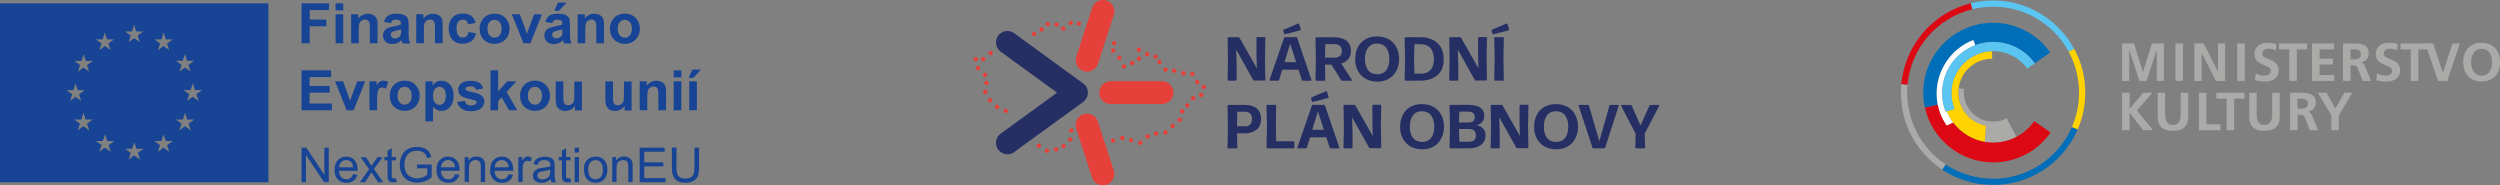 <?xml version="1.0" encoding="UTF-8"?>
<svg id="Vrstva_2" data-name="Vrstva 2" xmlns="http://www.w3.org/2000/svg" viewBox="0 0 262.28 19.45">
  <rect x="0" y="0" width="262.28" height="19.45" fill="#808080" stroke="none"/>
  <defs>
    <style>
      .cls-1 {
        fill: none;
      }

      .cls-2 {
        fill: #262f64;
      }

      .cls-3 {
        fill: #174494;
      }

      .cls-4 {
        fill: #e5413a;
      }

      .cls-5 {
        fill: #ffd300;
      }

      .cls-6 {
        fill: #fff;
      }

      .cls-7 {
        fill: #5bc5f2;
      }

      .cls-8 {
        fill: #dc0814;
      }

      .cls-9 {
        fill: #aaaaa9;
      }

      .cls-10 {
        fill: #006eb8;
      }
    </style>
  </defs>
  <g id="Vrstva_2-2" data-name="Vrstva 2">
    <g>
      <g>
        <path class="cls-9" d="M222.63,4.56h1.26l.93,2.98h.01l.93-2.98h1.26v3.93h-.75v-3.24h-.01l-1.06,3.24h-.75l-1.06-3.24h-.01v3.24h-.75v-3.93Z"/>
        <path class="cls-9" d="M228.23,4.56h.79v3.93h-.79v-3.93Z"/>
        <path class="cls-9" d="M230.22,4.56h.97l1.5,2.94h0v-2.94h.75v3.93h-.96l-1.5-2.94h0v2.94h-.76v-3.93Z"/>
        <path class="cls-9" d="M234.71,4.56h.79v3.93h-.79v-3.93Z"/>
        <path class="cls-9" d="M238.76,5.28c-.25-.11-.52-.17-.8-.17s-.62.12-.62.55c0,.68,1.72.39,1.72,1.71,0,.86-.68,1.19-1.47,1.19-.43,0-.62-.05-1.01-.15l.07-.71c.27.15.58.24.89.24s.7-.15.7-.51c0-.75-1.72-.44-1.72-1.74,0-.88.68-1.2,1.37-1.2.34,0,.65.05.94.14l-.07.65Z"/>
        <path class="cls-9" d="M240.18,5.18h-1.09v-.62h2.96v.62h-1.09v3.31h-.79v-3.31Z"/>
        <path class="cls-9" d="M242.56,4.56h2.32v.62h-1.53v.97h1.4v.62h-1.4v1.1h1.54v.62h-2.33v-3.93Z"/>
        <path class="cls-9" d="M245.81,4.56h.85c.84,0,1.85-.03,1.85,1.06,0,.46-.31.84-.81.91h0c.21.03.34.24.42.42l.63,1.54h-.88l-.47-1.23c-.11-.29-.21-.41-.55-.41h-.25v1.63h-.79v-3.93ZM246.6,6.24h.26c.39,0,.83-.06.83-.55s-.44-.51-.83-.51h-.26v1.06Z"/>
        <path class="cls-9" d="M251.5,5.28c-.25-.11-.52-.17-.8-.17s-.62.12-.62.55c0,.68,1.72.39,1.72,1.71,0,.86-.68,1.19-1.48,1.19-.43,0-.62-.05-1.01-.15l.07-.71c.27.15.58.24.89.24s.7-.15.7-.51c0-.75-1.72-.44-1.72-1.74,0-.88.68-1.2,1.37-1.2.34,0,.65.05.94.14l-.07.65Z"/>
        <path class="cls-9" d="M252.93,5.18h-1.09v-.62h2.96v.62h-1.09v3.31h-.79v-3.31Z"/>
        <path class="cls-9" d="M254.43,4.56h.84l1.01,3.08h.01l1-3.08h.78l-1.32,3.93h-.97l-1.35-3.93Z"/>
        <path class="cls-9" d="M260.35,4.49c1.23,0,1.93.83,1.93,2.02s-.68,2.04-1.93,2.04-1.93-.84-1.93-2.04.68-2.02,1.93-2.02ZM260.35,7.94c.81,0,1.1-.72,1.1-1.42s-.32-1.4-1.1-1.4-1.1.71-1.1,1.4.3,1.42,1.1,1.42Z"/>
        <g>
          <path class="cls-9" d="M222.63,9.73h.79v1.69l1.42-1.69h.97l-1.62,1.85,1.68,2.08h-1.03l-1.41-1.82h-.01v1.82h-.79v-3.93Z"/>
          <path class="cls-9" d="M226.36,9.73h.79v2.27c0,.67.21,1.11.82,1.11s.81-.44.81-1.11v-2.27h.79v2.51c0,1.05-.6,1.49-1.6,1.49s-1.6-.43-1.6-1.49v-2.51Z"/>
          <path class="cls-9" d="M230.69,9.73h.79v3.31h1.48v.62h-2.27v-3.93Z"/>
          <path class="cls-9" d="M233.61,10.35h-1.09v-.62h2.96v.62h-1.09v3.31h-.79v-3.31Z"/>
          <path class="cls-9" d="M235.96,9.73h.79v2.27c0,.67.21,1.11.81,1.11s.82-.44.82-1.11v-2.27h.79v2.51c0,1.05-.6,1.49-1.6,1.49s-1.6-.43-1.6-1.49v-2.51Z"/>
          <path class="cls-9" d="M240.26,9.73h.85c.84,0,1.85-.03,1.85,1.06,0,.46-.31.84-.81.91h0c.21.03.34.24.42.42l.63,1.54h-.88l-.47-1.23c-.11-.29-.21-.41-.55-.41h-.25v1.63h-.79v-3.93ZM241.04,11.41h.26c.39,0,.83-.06.83-.55s-.44-.51-.83-.51h-.26v1.06Z"/>
          <path class="cls-9" d="M244.6,12.11l-1.44-2.38h.92l.93,1.65.94-1.65h.83l-1.41,2.38v1.55h-.79v-1.55Z"/>
        </g>
        <g>
          <path class="cls-1" d="M209.1.7c-.74,0-1.48.09-2.19.27-3.71.92-6.44,4.1-6.79,7.91l-.43-.04.43.04c-.02.28-.04.56-.04.84,0,3.04,1.52,5.85,4.05,7.53,1.47.97,3.19,1.49,4.97,1.49,3.59,0,6.84-2.13,8.27-5.42.5-1.14.75-2.35.75-3.6,0-1.5-.38-2.99-1.09-4.3-1.58-2.91-4.62-4.72-7.93-4.72Z"/>
          <path class="cls-9" d="M200.08,9.73c0-.28.01-.56.04-.84l-.43-.04-.22-.02c-.03.3-.04.6-.04.9,0,3.26,1.62,6.28,4.35,8.07l.36-.54c-2.54-1.68-4.05-4.49-4.05-7.53Z"/>
          <path class="cls-10" d="M209.1,18.75c-1.78,0-3.49-.52-4.97-1.49l-.36.54c1.58,1.05,3.42,1.6,5.33,1.6,3.85,0,7.33-2.28,8.87-5.81l-.6-.26c-1.43,3.29-4.68,5.42-8.27,5.42Z"/>
          <path class="cls-5" d="M217.6,5.11l-.57.31c.71,1.31,1.09,2.8,1.09,4.3,0,1.25-.25,2.46-.75,3.6l.6.26c.53-1.22.8-2.52.8-3.86,0-1.61-.4-3.2-1.17-4.61Z"/>
          <path class="cls-7" d="M209.1.7c3.31,0,6.35,1.81,7.93,4.72l.57-.31c-1.7-3.12-4.96-5.06-8.5-5.06-.79,0-1.58.1-2.35.29l.16.63c.71-.18,1.45-.27,2.19-.27Z"/>
          <path class="cls-8" d="M200.12,8.88c.35-3.81,3.08-6.99,6.79-7.91l-.16-.63c-3.98.99-6.9,4.4-7.28,8.48h0l.22.02.43.04Z"/>
          <path class="cls-9" d="M208.36,13.19l-.12,1.71c.28.05.57.07.86.07.86,0,1.7-.21,2.45-.61l-1.02-1.95c-.44.23-.92.35-1.43.35-1.7,0-3.08-1.38-3.08-3.08l.02-.35-.55-.06c-.02.14-.03.29-.03.43,0,1.71,1.22,3.18,2.9,3.49Z"/>
          <path class="cls-5" d="M204.72,9.75c0,.57.11,1.15.32,1.67l-.81.26c.17.39.38.77.62,1.12.8,1.1,2.02,1.87,3.38,2.1l.12-1.71c-1.68-.31-2.9-1.77-2.9-3.49,0-.15,0-.29.03-.43.21-1.75,1.71-3.11,3.52-3.11v-.79c-2.37.06-4.28,2-4.28,4.39Z"/>
          <path class="cls-10" d="M203.29,11.01c-.07-.38-.11-.78-.11-1.2,0-2.46,1.54-4.72,3.84-5.61l.21.54c.59-.22,1.22-.34,1.88-.34,1.72,0,3.36.85,4.36,2.25l1.62-1.15c-1.37-1.94-3.61-3.11-5.99-3.11-4.04,0-7.33,3.29-7.33,7.33,0,.53.06,1.06.17,1.58l1.02-.22.32-.07Z"/>
          <path class="cls-6" d="M204.13,11.71c-.26-.64-.37-1.26-.37-1.96,0-2.29,1.44-4.25,3.47-5.01l-.21-.54c-2.3.89-3.84,3.14-3.84,5.61,0,.42.04.82.11,1.2.15.78.45,1.49.94,2.18l.68-.31s-.03-.05-.05-.07c-.25-.35-.46-.73-.62-1.12l-.11.03Z"/>
          <path class="cls-7" d="M209.11,4.4c-.66,0-1.3.12-1.88.34-2.03.76-3.47,2.72-3.47,5.01,0,.7.11,1.32.37,1.96l.11-.03.81-.26c-.21-.52-.32-1.1-.32-1.67,0-2.38,1.91-4.33,4.28-4.39.04,0,.07,0,.11,0,1.41,0,2.74.69,3.57,1.83l.79-.54s0,0,0,0c-1-1.4-2.64-2.25-4.36-2.25Z"/>
          <path class="cls-8" d="M204.92,12.87c.8,1.06,1.99,1.8,3.33,2.02.28.05.57.07.86.07.86,0,1.7-.21,2.45-.61.73-.39,1.37-.95,1.86-1.64l1.71,1.19c-1.37,1.97-3.62,3.14-6.02,3.14-3.42,0-6.43-2.42-7.16-5.75l1.02-.22.32-.07c.15.78.45,1.49.94,2.18l.68-.31h0Z"/>
        </g>
      </g>
      <g>
        <path class="cls-4" d="M109.61,15.84c-.02-.13.07-.24.2-.26.13-.02.24.07.26.2.02.13-.07.24-.2.26-.01,0-.02,0-.03,0-.12,0-.21-.09-.23-.2M110.73,15.9c-.12-.04-.19-.16-.16-.29.04-.12.16-.19.29-.16.12.04.19.16.16.29-.03.1-.12.17-.22.17-.02,0-.04,0-.06,0M111.46,15.52c-.11-.06-.15-.2-.08-.31s.2-.15.31-.08c.11.06.15.2.08.31-.04.07-.12.12-.2.11-.04,0-.08-.01-.11-.03M108.83,15.47c-.1-.08-.12-.23-.04-.33.08-.1.23-.12.33-.04.1.08.12.23.04.33-.04.06-.11.09-.18.09-.05,0-.1-.02-.14-.05M119.62,15.21c-.13-.01-.22-.13-.21-.25.01-.13.13-.22.25-.21h0c.13.01.22.12.21.25-.01.12-.11.21-.23.21,0,0-.02,0-.02,0M116.53,14.78c-.02-.13.08-.24.2-.26.13-.02.24.08.26.2s-.08.24-.2.26c0,0,0,0,0,0,0,0-.02,0-.03,0-.12,0-.22-.09-.23-.2M118.58,14.93c-.12-.05-.18-.18-.13-.3.05-.12.18-.18.3-.13.12.05.18.18.13.3-.03.09-.12.15-.22.15-.03,0-.06,0-.08-.02M112.11,14.78c-.08-.1-.06-.25.04-.32.1-.08.25-.06.32.04.08.1.06.25-.04.32h0s-.09.05-.14.05c-.07,0-.14-.03-.18-.09M117.53,14.57c-.05-.12,0-.25.13-.3.12-.05.25,0,.3.13.05.12,0,.25-.13.3,0,0,0,0,0,0-.03.01-.06.02-.09.02-.09,0-.18-.06-.21-.14M120.24,14.5c-.1-.08-.11-.23-.03-.33s.23-.11.33-.03c.1.08.11.23.03.33h0c-.04.05-.11.08-.18.08-.06,0-.11-.02-.15-.06M121.04,14.01c0-.13.1-.23.23-.23.13,0,.23.1.23.23,0,.13-.1.23-.23.23h0c-.13,0-.23-.1-.23-.23M122.06,13.98c-.05-.12.01-.25.13-.3s.25.01.3.13c.05.12-.01.25-.13.3-.03.01-.06.02-.09.02-.09,0-.18-.06-.22-.15M107.5,14.01h0c-.11-.06-.15-.2-.09-.32s.2-.15.32-.09c.11.06.15.2.09.31-.06.11-.2.15-.31.09,0,0,0,0,0,0M114.97,14c-.11-.06-.15-.2-.09-.31.06-.11.2-.15.31-.09.11.06.15.2.09.31-.04.07-.12.12-.2.12-.04,0-.08-.01-.11-.03M112.16,13.71h0c-.01-.13.08-.24.21-.25.13-.01.24.08.25.21.01.13-.08.24-.21.25,0,0,0,0,0,0,0,0-.01,0-.02,0-.12,0-.22-.09-.23-.21M114.06,13.84c-.13-.02-.21-.14-.19-.27.02-.13.14-.21.27-.19.13.02.21.14.19.27-.02.11-.12.19-.23.19-.01,0-.03,0-.04,0M122.89,13.41c-.1-.07-.13-.22-.06-.32.07-.1.22-.13.32-.06.1.07.13.22.06.32,0,0,0,0,0,0-.04.06-.11.1-.19.1-.05,0-.09-.01-.13-.04M106.65,13.36c-.09-.09-.1-.24-.01-.33s.24-.1.33-.01c.09.09.1.24.01.33-.04.05-.11.07-.17.07-.06,0-.12-.02-.16-.06M123.57,12.7c-.07-.11-.03-.25.07-.32s.25-.03.32.07c.07.11.03.25-.07.32-.04.02-.08.03-.12.03-.08,0-.15-.04-.2-.11M123.78,11.71h0c-.01-.13.08-.24.2-.26s.24.08.26.2h0c.01.13-.08.24-.2.26,0,0-.02,0-.03,0-.12,0-.22-.09-.23-.21M105.32,11.76h0c-.07-.1-.05-.25.06-.32.1-.07.25-.05.32.06,0,0,0,0,0,0h0c.07.1.05.25-.06.32-.1.07-.25.05-.32-.06M104.49,11.42h0c-.11-.06-.15-.2-.09-.31.06-.11.2-.15.31-.09.11.06.15.2.09.31-.04.07-.12.12-.2.12-.04,0-.08-.01-.11-.03M124.34,11.13c-.03-.12.04-.25.16-.28,0,0,0,0,0,0h0c.12-.03.25.04.28.16.03.12-.04.25-.16.28-.02,0-.04,0-.06,0-.1,0-.2-.07-.22-.17M103.68,10.65h0c-.07-.11-.04-.25.07-.32.11-.07.25-.04.32.07h0c.07.11.04.25-.07.32s-.25.04-.32-.07c0,0,0,0,0,0M125.07,10.52c-.11-.06-.15-.2-.09-.32.06-.11.2-.15.32-.09.11.06.15.2.09.31h0c-.06.11-.2.15-.31.09,0,0,0,0,0,0M125.91,10.16c-.11-.06-.15-.2-.09-.32.06-.11.2-.15.32-.09.11.06.15.2.09.31h0c-.06.11-.2.15-.31.09,0,0,0,0,0,0M126.18,9.33c-.11-.06-.15-.2-.09-.32.06-.11.2-.15.32-.09.11.06.15.2.09.31h0c-.06.11-.2.15-.31.09,0,0,0,0,0,0M103.17,9.76h0c-.06-.11-.03-.25.08-.32.11-.06.25-.03.32.08s.03.25-.08.32c-.04.02-.08.03-.12.03-.08,0-.16-.04-.2-.11M103.39,8.92c-.12-.06-.16-.2-.11-.31.06-.12.2-.16.31-.11.12.06.16.2.11.31-.04.08-.12.13-.21.13-.04,0-.07,0-.1-.02M125.47,8.79c-.1-.08-.12-.22-.05-.32.08-.1.22-.12.32-.05h0c.1.08.12.22.05.32-.08.1-.22.12-.32.05M103.17,8.02c-.09-.09-.09-.24,0-.33s.24-.09.33,0c.09.09.09.24,0,.33-.04.04-.1.07-.16.07-.06,0-.12-.02-.16-.07M124.88,7.87c-.05-.12,0-.25.11-.31.12-.05.25,0,.31.11.05.12,0,.25-.11.31-.03.01-.06.02-.1.02-.09,0-.17-.05-.21-.14M124.13,7.91c-.13-.02-.22-.13-.2-.26.02-.13.13-.22.26-.2.13.02.22.13.2.26-.01.12-.11.2-.23.21-.01,0-.02,0-.03,0M123.18,7.64h0c-.13,0-.23-.11-.22-.24,0-.12.11-.22.23-.22h0c.13,0,.23.11.23.24,0,.13-.11.23-.23.23h0ZM122.11,7.47c-.09-.09-.08-.24.01-.33.09-.09.24-.08.33.01.09.09.08.24-.01.33-.04.04-.1.06-.16.06-.06,0-.13-.03-.17-.07M102.44,7.31c-.09-.09-.09-.24,0-.33.09-.09.24-.09.33,0,.09.09.09.24,0,.33h0s-.1.07-.16.07c-.06,0-.12-.02-.17-.07M117.73,7.11c-.08-.1-.06-.25.04-.32.1-.08.25-.06.32.04.08.1.06.25-.04.32h0c-.1.08-.25.06-.32-.04M118.65,6.79c-.1-.08-.11-.23-.03-.33h0c.08-.1.23-.11.33-.03.1.08.11.23.03.33-.08.1-.23.11-.33.03,0,0,0,0,0,0M121.45,6.65h0c-.07-.11-.04-.25.06-.32.11-.07.25-.04.32.06s.04.25-.06.32c-.04.03-.08.04-.13.04-.08,0-.15-.04-.19-.1M102.22,6.38c-.09-.09-.1-.23-.02-.33.09-.09.23-.1.33-.02.09.09.1.23.02.33-.04.05-.11.08-.17.08-.06,0-.11-.02-.16-.06M103.02,6.39c-.11-.07-.13-.22-.06-.32,0,0,0,0,0,0h0c.07-.11.22-.13.32-.06.11.07.13.22.06.32-.04.06-.11.1-.19.1-.05,0-.09-.01-.13-.04M119.27,6.18h0c-.01-.13.08-.24.21-.25.13-.01.24.08.25.21s-.08.24-.21.25c0,0,0,0,0,0,0,0-.02,0-.02,0-.12,0-.22-.09-.23-.21M117.26,6.21c-.08-.1-.06-.25.05-.32s.25-.06.32.05.06.25-.05.32c-.04.03-.09.05-.14.05-.07,0-.14-.03-.19-.09M121,5.98c-.02-.13.07-.24.19-.26.13-.02.24.07.26.19.02.13-.07.24-.19.26-.01,0-.02,0-.04,0-.11,0-.21-.08-.23-.2M120.18,5.86h0c-.09-.09-.09-.24,0-.33.09-.09.24-.09.33,0,.09.09.09.24,0,.33-.04.04-.1.07-.16.06-.06,0-.12-.02-.17-.07M103.71,5.64c-.04-.12.04-.25.16-.29.12-.04.25.04.29.16.04.12-.04.25-.16.29-.02,0-.04,0-.06,0-.1,0-.19-.07-.22-.17M116.62,5.46h0c-.09-.09-.08-.24,0-.33.09-.09.24-.08.33,0,.09.09.08.24,0,.33-.04.04-.1.06-.16.06-.06,0-.12-.03-.17-.07M119.25,5.24c-.01-.13.08-.24.21-.25.13-.01.24.08.25.21.01.13-.08.24-.21.25,0,0-.02,0-.02,0-.12,0-.22-.09-.23-.21M105.63,5.15c-.08-.1-.06-.25.05-.32s.25-.06.32.05.06.25-.05.32c0,0,0,0,0,0-.1.08-.25.06-.32-.05M116.72,4.7c-.09-.09-.09-.24,0-.33.09-.09.24-.09.33,0,.09.09.09.24,0,.33-.04.04-.1.07-.16.07-.06,0-.12-.02-.16-.07M106.46,4.56c-.07-.11-.03-.25.07-.32.11-.07.25-.03.32.07s.03.25-.07.32h0s-.08.03-.12.03c-.08,0-.15-.04-.2-.11M115.29,4.3c-.1-.08-.12-.22-.04-.32.08-.1.22-.12.32-.04.1.08.12.22.04.32-.04.06-.11.09-.18.09-.05,0-.1-.02-.14-.05M108.32,3.73c-.09-.09-.08-.24,0-.33s.24-.08.33,0,.08.24,0,.33c0,0,0,0,0,0-.04.04-.1.06-.16.06-.06,0-.12-.03-.17-.07M114.51,3.74c-.12-.05-.17-.19-.11-.31.05-.12.19-.17.31-.11.12.05.17.19.11.31-.04.08-.12.13-.21.13-.03,0-.07,0-.1-.02M109.04,3.13c-.02-.13.06-.25.19-.27.13-.02.25.06.27.19.02.13-.06.25-.19.27-.01,0-.03,0-.04,0-.11,0-.21-.08-.23-.19M111.34,3.09c-.06-.12,0-.25.11-.31s.25,0,.31.11c.06.12,0,.25-.11.31,0,0,0,0,0,0-.03.02-.07.02-.1.02-.09,0-.17-.05-.21-.13M110.66,2.74c-.08-.1-.06-.24.03-.33.1-.08.24-.06.33.03.08.1.06.24-.03.32-.04.03-.09.05-.15.05-.07,0-.14-.03-.18-.09M109.7,2.58c-.03-.12.04-.25.17-.28.12-.03.25.04.28.17.03.12-.04.25-.17.28-.02,0-.04,0-.06,0-.11,0-.2-.07-.22-.17M112.99,2.61h0c-.07-.11-.04-.25.06-.32.11-.07.25-.04.32.06.07.11.04.25-.06.32-.04.03-.08.04-.13.04-.08,0-.15-.04-.19-.1M112.23,2.6c-.11-.06-.16-.2-.1-.31.06-.11.2-.16.31-.1.11.06.16.2.1.31,0,0,0,0,0,0h0c-.04.08-.12.13-.21.13-.04,0-.07,0-.11-.03"/>
        <path class="cls-2" d="M105.69,16.19c-.66,0-1.2-.54-1.2-1.2,0-.38.18-.74.49-.97l5.92-4.3-5.92-4.3c-.53-.39-.65-1.14-.26-1.68.39-.53,1.14-.65,1.67-.26l7.25,5.27c.54.39.65,1.14.27,1.67-.07.1-.16.19-.27.27l-7.25,5.27c-.2.15-.45.23-.7.23"/>
        <path class="cls-4" d="M115.71,19.45c-.52,0-.98-.33-1.14-.83l-1.67-5.13c-.2-.63.14-1.31.77-1.51.63-.2,1.3.14,1.51.77l1.67,5.13c.2.63-.14,1.31-.77,1.51-.12.04-.24.06-.37.06"/>
        <path class="cls-4" d="M121.91,10.92h-5.39c-.66,0-1.2-.54-1.2-1.2,0-.66.54-1.2,1.2-1.2h5.39c.66,0,1.2.54,1.2,1.2s-.54,1.2-1.2,1.2h0"/>
        <path class="cls-4" d="M114.05,7.52c-.13,0-.25-.02-.37-.06-.63-.2-.97-.88-.77-1.51,0,0,0,0,0,0l1.67-5.13c.21-.63.88-.97,1.51-.77.63.21.97.88.77,1.51l-1.67,5.13c-.16.49-.62.83-1.14.83"/>
        <path class="cls-2" d="M129.65,8.46h-.78c-.05,0-.08-.03-.08-.08l.04-2.2-.04-2.2c0-.05.02-.08.08-.08h1.07s.07.02.09.05l1.83,3.22-.04-1.37v-1.83s.02-.07.06-.08c0,0,.01,0,.02,0h.78s.07.03.07.08l-.04,2.2.04,2.2c0,.05-.02.08-.07.08h-1.11s-.07-.02-.09-.05l-1.79-3.2.05,1.56v1.61s-.02.07-.06.08c0,0-.01,0-.02,0"/>
        <path class="cls-2" d="M136.09,3.97l1.5,4.41c.02.06,0,.09-.06.09h-.86s-.08-.02-.09-.06l-.35-1.1h-1.71l-.33,1.09s-.05.07-.09.06h-.85c-.06,0-.08-.03-.06-.09l1.53-4.41s.05-.06.08-.06h1.21s.07.02.08.06M136.41,3.18l-1.59.41s-.08,0-.09-.04c0,0,0,0,0,0l-.11-.33s0-.08.04-.1c0,0,0,0,0,0l1.53-.65c.05-.02.09,0,.1.04l.18.58s0,.07-.03.09c0,0-.02,0-.03,0M135.36,4.57l-.6,1.95h1.22l-.63-1.95Z"/>
        <path class="cls-2" d="M140.72,6.67l1.1,1.7s.02.04.01.07c0,.02-.03.03-.06.03h-.98s-.08-.02-.09-.05l-.58-.96-.45-.68h-.66l.03,1.61c0,.05-.02.08-.08.08h-.87c-.05,0-.08-.03-.08-.08l.04-2.2-.04-2.2c0-.05.02-.08.08-.08h1.84c.57,0,1.01.12,1.33.36.31.24.47.6.47,1.07,0,.34-.09.62-.27.84-.19.24-.46.41-.75.48M139.04,4.63l-.03,1.42h1c.19,0,.38-.05.54-.16.15-.11.23-.28.23-.53,0-.25-.07-.43-.21-.55-.14-.12-.34-.18-.59-.18h-.94Z"/>
        <path class="cls-2" d="M144.47,8.56c-.46,0-.87-.1-1.21-.3-.34-.2-.62-.49-.8-.83-.2-.38-.29-.8-.28-1.23,0-.48.09-.9.28-1.26.18-.35.46-.64.8-.83.34-.2.75-.29,1.21-.29.42,0,.84.09,1.21.29.34.19.62.48.81.83.19.36.29.78.29,1.27,0,.43-.09.85-.29,1.23-.18.35-.46.64-.8.83-.34.2-.75.3-1.21.3M144.48,7.8c.41,0,.72-.14.95-.43.22-.29.33-.68.33-1.17,0-.5-.11-.89-.33-1.19-.22-.29-.54-.44-.95-.44-.42,0-.73.14-.95.43-.22.29-.33.69-.33,1.19,0,.49.11.88.33,1.17.22.29.54.43.95.43"/>
        <path class="cls-2" d="M149.05,8.46h-1.61c-.05,0-.08-.03-.08-.08l.05-2.2-.05-2.2c0-.05.02-.08.08-.08h1.6c.31,0,.63.04.93.14.28.09.54.23.77.42.23.2.41.44.53.72.13.33.2.68.19,1.04,0,.4-.06.75-.19,1.03-.12.27-.3.51-.53.69-.23.18-.49.31-.77.39-.3.08-.6.13-.91.13M148.35,6.17l.04,1.56h.72c.18,0,.35-.03.52-.09.16-.06.3-.15.42-.27.13-.13.23-.29.28-.47.07-.22.11-.46.1-.69,0-.36-.06-.66-.18-.89-.11-.22-.27-.4-.48-.51-.21-.11-.45-.17-.69-.17h-.69l-.04,1.52Z"/>
        <path class="cls-2" d="M152.9,8.46h-.78c-.05,0-.08-.03-.08-.08l.04-2.2-.04-2.2c0-.05.02-.08.08-.08h1.07s.07.02.09.05l1.83,3.22-.04-1.37v-1.83s.02-.07.06-.08c0,0,.01,0,.02,0h.78s.07.03.07.08l-.04,2.2.04,2.2c0,.05-.02.08-.07.08h-1.11s-.07-.02-.09-.05l-1.79-3.2.05,1.56v1.61s-.02.07-.06.08c0,0-.01,0-.02,0"/>
        <path class="cls-2" d="M158.27,3.18l-1.59.41s-.08,0-.09-.04c0,0,0,0,0,0l-.11-.33s0-.08.04-.1c0,0,0,0,0,0l1.53-.65c.05-.02.09,0,.1.04l.18.58s0,.07-.03.09c0,0-.02,0-.03,0M157.7,8.46h-.87s-.07-.03-.07-.08l.05-2.2-.05-2.2c0-.05.02-.08.07-.08h.87s.07.03.07.08l-.04,2.2.04,2.2c0,.05-.02.08-.07.08"/>
        <path class="cls-2" d="M130.57,11.01c.55,0,.98.12,1.28.37.3.25.45.61.45,1.1,0,.48-.15.85-.46,1.11-.31.26-.73.4-1.28.4h-.78l.03,1.5c0,.05-.02.08-.07.08h-.88c-.05,0-.08-.03-.08-.08l.04-2.2-.04-2.2c0-.05.02-.08.08-.08h1.71ZM130.64,13.26c.18,0,.36-.06.5-.18.14-.12.21-.32.21-.59,0-.26-.06-.45-.19-.58-.13-.12-.31-.19-.54-.19h-.81l-.03,1.53h.86Z"/>
        <path class="cls-2" d="M135.72,15.56h-2.77c-.05,0-.08-.03-.08-.08l.05-2.2-.05-2.2c0-.05.02-.08.08-.08h.87s.07.03.07.08l-.04,2.14.04,1.6h1.82c.05,0,.08.03.08.08v.58c0,.05-.02.08-.08.08"/>
        <path class="cls-2" d="M139.01,11.07l1.5,4.41c.02.06,0,.09-.06.09h-.86s-.08-.02-.09-.06l-.35-1.1h-1.71l-.33,1.09s-.05.07-.09.06h-.85c-.06,0-.08-.03-.06-.09l1.53-4.41s.05-.06.08-.06h1.21s.07.02.08.06M139.33,10.28l-1.59.41s-.08,0-.09-.04c0,0,0,0,0,0l-.11-.33s0-.08.04-.1c0,0,0,0,0,0l1.53-.65c.05-.02.09,0,.1.04l.18.58s0,.07-.03.09c0,0-.02,0-.03,0M138.27,11.67l-.6,1.95h1.22l-.63-1.95Z"/>
        <path class="cls-2" d="M141.81,15.56h-.78c-.05,0-.08-.03-.08-.08l.04-2.2-.04-2.2c0-.05.02-.08.08-.08h1.07s.07.02.09.05l1.83,3.22-.04-1.37v-1.83s.02-.07.06-.08c0,0,.01,0,.02,0h.78s.07.03.07.08l-.04,2.2.04,2.2c0,.05-.02.08-.07.08h-1.11s-.07-.02-.09-.05l-1.79-3.2.05,1.56v1.61s-.02.07-.06.08c0,0-.01,0-.02,0"/>
        <path class="cls-2" d="M149.18,15.66c-.46,0-.87-.1-1.21-.3-.34-.2-.62-.49-.8-.83-.2-.38-.29-.8-.28-1.23,0-.48.09-.9.28-1.26.18-.35.46-.64.8-.83.34-.2.75-.29,1.21-.29.42,0,.84.09,1.21.29.34.19.62.48.81.83.19.36.29.78.29,1.27,0,.43-.09.85-.29,1.23-.18.35-.46.64-.8.83-.34.2-.75.3-1.21.3M149.19,14.9c.41,0,.72-.14.95-.43.22-.29.33-.68.33-1.17,0-.5-.11-.89-.33-1.19-.22-.29-.54-.44-.95-.44-.42,0-.73.14-.95.43-.22.29-.33.69-.33,1.19,0,.49.11.88.33,1.17.22.29.54.43.95.43"/>
        <path class="cls-2" d="M154.13,15.56h-1.98c-.05,0-.08-.03-.08-.08l.05-2.2-.05-2.2c0-.05.02-.08.08-.08h1.95c.28,0,.56.04.83.12.22.06.42.19.58.37.14.17.21.38.21.64,0,.27-.07.49-.21.65-.15.17-.36.3-.58.36.31.07.53.19.69.38.15.19.23.42.23.66,0,.22-.04.44-.14.63-.09.17-.22.32-.39.43-.17.11-.35.2-.55.24-.21.05-.42.08-.63.08M153.1,11.7l-.04,1.15h1.05c.19,0,.34-.05.45-.14.11-.1.16-.24.16-.42,0-.2-.06-.35-.18-.44-.13-.09-.28-.14-.44-.14h-1.01ZM153.06,13.53l.04,1.34h1.01c.18,0,.36-.04.52-.14.14-.1.21-.28.21-.55,0-.14-.03-.27-.1-.38-.06-.09-.16-.17-.27-.21-.12-.04-.24-.06-.36-.06h-1.05Z"/>
        <path class="cls-2" d="M157.25,15.56h-.78c-.05,0-.08-.03-.08-.08l.04-2.2-.04-2.2c0-.05.02-.08.08-.08h1.07s.07.02.09.05l1.83,3.22-.04-1.37v-1.83s.02-.07.06-.08c0,0,.01,0,.02,0h.78s.07.03.07.08l-.04,2.2.04,2.2c0,.05-.02.08-.07.08h-1.11s-.07-.02-.09-.05l-1.79-3.2.05,1.56v1.61s-.02.07-.06.08c0,0-.01,0-.02,0"/>
        <path class="cls-2" d="M163.24,15.66c-.46,0-.87-.1-1.21-.3-.34-.2-.62-.49-.8-.83-.2-.38-.29-.8-.28-1.23,0-.48.09-.9.28-1.26.18-.35.46-.64.8-.83.34-.2.75-.29,1.21-.29.42,0,.84.09,1.21.29.34.19.62.48.81.83.19.36.29.78.29,1.27,0,.43-.09.85-.29,1.23-.18.35-.46.64-.8.83-.34.2-.75.3-1.21.3M163.25,14.9c.41,0,.72-.14.95-.43.22-.29.33-.68.33-1.17,0-.5-.11-.89-.33-1.19-.22-.29-.54-.44-.95-.44-.42,0-.73.14-.95.43-.22.29-.33.69-.33,1.19,0,.49.11.88.33,1.17.22.29.54.43.95.43"/>
        <path class="cls-2" d="M167.07,15.5l-1.45-4.4c-.02-.06,0-.09.06-.09h.94s.08.02.08.07l1.09,3.74,1.06-3.74s.04-.07.08-.07h.82c.06,0,.08.03.07.09l-1.42,4.4s-.05.07-.09.06h-1.16s-.08-.02-.09-.06"/>
        <path class="cls-2" d="M171.59,14.02l-1.52-2.92c-.03-.06-.01-.09.06-.09h.96s.08.02.09.06l.93,2.1.94-2.1s.05-.06.09-.06h.87c.07,0,.09.03.06.09l-1.52,2.92.04,1.46c0,.05-.02.08-.07.08h-.88s-.07-.02-.08-.05c0,0,0-.02,0-.02l.04-1.46Z"/>
      </g>
      <g>
        <path class="cls-3" d="M20.81,10.58l-.59-.43-.59.43.23-.7-.6-.43h.74s.23-.71.23-.71l.23.71h.74l-.6.43.23.7h0ZM19.99,13.67l-.59-.43-.59.43.23-.7-.6-.43h.74s.23-.71.23-.71l.23.71h.74l-.6.43.23.7h0ZM19.17,6.38l.23-.71.23.71h.74l-.6.43.23.7-.59-.43-.59.43.23-.7-.6-.43h.74ZM17.52,4.56l.23.7-.59-.43-.59.43.23-.7-.6-.43h.74s.23-.71.23-.71l.23.71h.74l-.6.43h0ZM17.74,15.92l-.59-.43-.59.43.23-.7-.6-.43h.74s.23-.71.23-.71l.23.71h.74l-.6.43.23.7h0ZM14.67,16.74l-.59-.43-.59.43.23-.7-.6-.43h.74s.23-.71.23-.71l.23.71h.74l-.6.43.23.7h0ZM13.84,3.3l.23-.71.23.71h.74l-.6.43.23.7-.59-.43-.59.43.23-.7-.6-.43h.74ZM11.6,15.92l-.59-.43-.59.43.23-.7-.6-.43h.74s.23-.71.23-.71l.23.71h.74l-.6.43.23.7h0ZM10.77,4.13l.23-.71.23.71h.74l-.6.43.23.7-.59-.43-.59.43.23-.7-.6-.43h.74ZM9.12,6.82l.23.7-.59-.43-.59.43.23-.7-.6-.43h.74s.23-.71.23-.71l.23.71h.74l-.6.43h0ZM9.34,13.67l-.59-.43-.59.43.23-.7-.6-.43h.74s.23-.71.23-.71l.23.71h.74l-.6.43.23.7h0ZM6.95,9.46h.74s.23-.71.23-.71l.23.71h.74l-.6.43.23.7-.59-.43-.59.43.23-.7-.6-.43h0ZM0,.35v18.77h28.16V.35H0Z"/>
        <polygon class="cls-3" points="31.64 4.54 31.64 .35 34.52 .35 34.52 1.06 32.49 1.06 32.49 2.05 34.24 2.05 34.24 2.76 32.49 2.76 32.49 4.54 31.64 4.54 31.64 4.54"/>
        <path class="cls-3" d="M35.21,4.54V1.5h.8v3.04h-.8ZM35.21,1.09V.35h.8v.74h-.8Z"/>
        <path class="cls-3" d="M39.6,4.54h-.8v-1.55c0-.33-.02-.54-.05-.64-.03-.1-.09-.17-.17-.22-.08-.05-.17-.08-.28-.08-.14,0-.26.04-.37.11-.11.08-.19.18-.23.3-.04.13-.06.36-.06.7v1.38h-.8V1.5h.75v.45c.26-.34.6-.51,1-.51.18,0,.34.03.49.1.15.06.26.15.33.24.08.1.13.21.16.34.03.13.04.31.04.54v1.89h0Z"/>
        <path class="cls-3" d="M42.09,3.08c-.1.03-.27.08-.49.12-.22.05-.37.09-.44.14-.1.07-.16.17-.16.28s.04.21.13.29c.08.08.19.12.32.12.14,0,.28-.05.41-.14.1-.07.16-.16.19-.27.02-.07.03-.2.03-.39v-.16h0ZM41.01,2.43l-.73-.13c.08-.29.22-.51.42-.65.2-.14.5-.21.89-.21.36,0,.63.04.8.13.18.08.3.19.37.32.07.13.11.37.11.72v.94c0,.27,0,.46.03.59.03.13.07.26.14.41h-.8c-.02-.05-.05-.13-.08-.24-.01-.05-.02-.08-.03-.09-.14.13-.28.23-.44.3-.16.07-.32.1-.5.1-.31,0-.56-.08-.74-.25-.18-.17-.27-.38-.27-.64,0-.17.04-.32.12-.46.08-.13.2-.24.34-.31.15-.07.36-.13.64-.19.38-.07.64-.14.78-.2v-.08c0-.15-.04-.26-.11-.33-.08-.07-.22-.1-.43-.1-.14,0-.25.03-.33.08-.08.06-.14.15-.19.3h0Z"/>
        <path class="cls-3" d="M46.43,4.54h-.8v-1.55c0-.33-.02-.54-.05-.64-.03-.1-.09-.17-.17-.22-.08-.05-.17-.08-.28-.08-.14,0-.26.04-.37.11-.11.08-.19.18-.23.3-.04.13-.06.36-.06.7v1.38h-.8V1.5h.75v.45c.26-.34.6-.51,1-.51.18,0,.34.03.49.1.15.06.26.15.33.24.08.1.13.21.16.34.03.13.04.31.04.54v1.89h0Z"/>
        <path class="cls-3" d="M49.9,2.4l-.79.14c-.03-.16-.09-.28-.18-.36-.09-.08-.22-.12-.37-.12-.2,0-.36.07-.48.21-.12.14-.18.37-.18.69,0,.36.06.61.18.76.12.15.28.22.49.22.15,0,.28-.04.37-.13.1-.09.17-.24.21-.45l.79.13c-.08.36-.24.64-.47.82-.23.18-.54.28-.94.28-.44,0-.8-.14-1.06-.42-.26-.28-.4-.67-.4-1.16s.13-.89.4-1.17c.26-.28.62-.42,1.08-.42.37,0,.66.08.88.24.22.16.38.4.47.73h0Z"/>
        <path class="cls-3" d="M51.14,3.02c0,.3.07.53.21.69.14.16.32.24.53.24s.39-.08.53-.24c.14-.16.21-.39.21-.7s-.07-.53-.21-.69c-.14-.16-.32-.24-.53-.24s-.39.08-.53.24c-.14.16-.21.39-.21.69h0ZM50.32,2.98c0-.27.07-.53.2-.78.13-.25.32-.44.56-.57.24-.13.51-.2.81-.2.46,0,.84.15,1.13.45.29.3.44.68.44,1.13s-.15.84-.44,1.14c-.3.3-.67.45-1.12.45-.28,0-.54-.06-.8-.19-.25-.13-.44-.31-.58-.55-.13-.24-.2-.54-.2-.89h0Z"/>
        <path class="cls-3" d="M54.92,4.54l-1.22-3.04h.84l.57,1.55.17.52c.04-.13.07-.22.08-.26.03-.09.06-.17.09-.26l.58-1.55h.83l-1.21,3.04h-.72Z"/>
        <path class="cls-3" d="M58.15,1.13l.39-.86h.9l-.79.86h-.51ZM59.02,3.08c-.1.03-.27.08-.49.12-.22.05-.37.09-.44.14-.1.07-.16.17-.16.28s.04.21.13.29c.08.08.19.12.32.12.14,0,.28-.05.41-.14.1-.07.16-.16.19-.27.02-.07.03-.2.03-.39v-.16h0ZM57.94,2.43l-.73-.13c.08-.29.22-.51.42-.65.2-.14.5-.21.89-.21.36,0,.63.04.8.13.18.08.3.19.37.32.07.13.11.37.11.72v.94c0,.27,0,.46.03.59.03.13.07.26.14.41h-.8c-.02-.05-.05-.13-.08-.24-.01-.05-.02-.08-.03-.09-.14.13-.28.23-.44.3-.16.07-.32.1-.5.1-.31,0-.56-.08-.74-.25-.18-.17-.27-.38-.27-.64,0-.17.04-.32.12-.46.08-.13.2-.24.34-.31.15-.07.36-.13.64-.19.38-.07.64-.14.78-.2v-.08c0-.15-.04-.26-.11-.33-.08-.07-.22-.1-.43-.1-.14,0-.25.03-.33.08-.08.06-.14.15-.19.3h0Z"/>
        <path class="cls-3" d="M63.36,4.54h-.8v-1.55c0-.33-.02-.54-.05-.64-.03-.1-.09-.17-.17-.22-.08-.05-.17-.08-.28-.08-.14,0-.26.04-.37.11-.11.08-.19.18-.23.3-.04.13-.06.36-.06.7v1.38h-.8V1.5h.75v.45c.26-.34.6-.51,1-.51.18,0,.34.03.49.1.15.06.26.15.33.24.08.1.13.21.16.34.03.13.04.31.04.54v1.89h0Z"/>
        <path class="cls-3" d="M64.81,3.02c0,.3.07.53.21.69.14.16.32.24.53.24s.39-.08.53-.24c.14-.16.21-.39.21-.7s-.07-.53-.21-.69c-.14-.16-.32-.24-.53-.24s-.39.08-.53.24c-.14.16-.21.39-.21.69h0ZM63.99,2.98c0-.27.07-.53.2-.78.13-.25.32-.44.56-.57.24-.13.51-.2.81-.2.46,0,.84.15,1.13.45.29.3.44.68.44,1.13s-.15.84-.44,1.14c-.3.3-.67.45-1.12.45-.28,0-.54-.06-.8-.19-.25-.13-.44-.31-.58-.55-.13-.24-.2-.54-.2-.89h0Z"/>
        <polygon class="cls-3" points="31.64 11.57 31.64 7.38 34.74 7.38 34.74 8.09 32.48 8.09 32.48 9.02 34.59 9.02 34.59 9.72 32.48 9.72 32.48 10.86 34.82 10.86 34.82 11.57 31.64 11.57 31.64 11.57"/>
        <path class="cls-3" d="M36.37,11.57l-1.22-3.04h.84l.57,1.55.17.52c.04-.13.07-.22.08-.26.03-.09.06-.17.09-.26l.58-1.55h.83l-1.21,3.04h-.72Z"/>
        <path class="cls-3" d="M39.56,11.57h-.8v-3.04h.75v.43c.13-.2.24-.34.34-.4.1-.06.22-.1.35-.1.18,0,.36.05.53.15l-.25.7c-.14-.09-.26-.13-.38-.13s-.21.03-.29.09c-.08.06-.14.17-.18.34-.04.16-.07.5-.07,1.02v.94h0Z"/>
        <path class="cls-3" d="M41.71,10.05c0,.3.07.53.21.69.14.16.32.24.53.24s.39-.08.53-.24c.14-.16.21-.39.21-.7s-.07-.53-.21-.69c-.14-.16-.32-.24-.53-.24s-.39.08-.53.24c-.14.16-.21.39-.21.69h0ZM40.89,10.01c0-.27.07-.53.2-.78.13-.25.32-.44.56-.57.24-.13.51-.2.81-.2.46,0,.84.15,1.13.45.29.3.44.68.44,1.13s-.15.84-.44,1.14c-.3.3-.67.45-1.12.45-.28,0-.54-.06-.8-.19-.25-.13-.44-.31-.58-.55-.13-.24-.2-.54-.2-.89h0Z"/>
        <path class="cls-3" d="M45.42,10c0,.34.07.59.2.76.14.16.3.24.49.24s.34-.07.47-.22c.12-.15.19-.4.19-.74,0-.32-.06-.55-.19-.71-.13-.15-.29-.23-.47-.23s-.36.08-.49.23c-.13.15-.19.38-.19.67h0ZM44.63,8.53h.75v.45c.1-.15.23-.28.39-.37.17-.1.35-.14.55-.14.35,0,.65.14.9.41.25.28.37.66.37,1.16s-.12.9-.37,1.18c-.25.28-.55.42-.9.42-.17,0-.32-.03-.46-.1-.14-.07-.28-.18-.43-.34v1.53h-.8v-4.19h0Z"/>
        <path class="cls-3" d="M47.95,10.7l.81-.12c.03.16.1.28.21.36.1.08.25.12.44.12.21,0,.36-.04.47-.11.07-.05.11-.12.11-.21,0-.06-.02-.11-.06-.15-.04-.04-.13-.07-.27-.11-.65-.14-1.06-.27-1.23-.39-.24-.16-.36-.39-.36-.68,0-.26.1-.48.31-.66.21-.18.53-.27.97-.27s.72.07.93.2c.2.14.34.34.42.6l-.76.14c-.03-.12-.09-.21-.18-.27-.09-.06-.22-.09-.39-.09-.21,0-.36.03-.45.09-.06.04-.09.1-.09.16,0,.06.03.11.08.15.07.05.32.13.75.23.43.1.73.22.9.36.17.14.25.34.25.6,0,.28-.12.52-.35.72-.23.2-.58.3-1.03.3-.41,0-.74-.08-.98-.25-.24-.17-.4-.4-.47-.68h0Z"/>
        <polygon class="cls-3" points="51.46 11.57 51.46 7.38 52.26 7.38 52.26 9.6 53.2 8.53 54.19 8.53 53.15 9.64 54.27 11.57 53.4 11.57 52.64 10.21 52.26 10.6 52.26 11.57 51.46 11.57 51.46 11.57"/>
        <path class="cls-3" d="M55.38,10.05c0,.3.07.53.21.69.14.16.32.24.53.24s.39-.08.53-.24c.14-.16.21-.39.21-.7s-.07-.53-.21-.69c-.14-.16-.32-.24-.53-.24s-.39.08-.53.24c-.14.16-.21.39-.21.69h0ZM54.56,10.01c0-.27.07-.53.2-.78.13-.25.32-.44.56-.57.24-.13.51-.2.81-.2.46,0,.84.15,1.13.45.29.3.44.68.44,1.13s-.15.84-.44,1.14c-.3.3-.67.45-1.12.45-.28,0-.54-.06-.8-.19-.25-.13-.44-.31-.58-.55-.13-.24-.2-.54-.2-.89h0Z"/>
        <path class="cls-3" d="M60.32,11.57v-.45c-.11.16-.26.29-.44.38-.18.09-.37.14-.57.14s-.39-.04-.55-.13c-.16-.09-.28-.22-.35-.38-.07-.16-.11-.39-.11-.67v-1.92h.8v1.4c0,.43.01.69.04.79.03.1.08.17.16.23.08.06.18.08.3.08.14,0,.26-.04.37-.11.11-.08.18-.17.22-.28.04-.11.06-.38.06-.82v-1.28h.8v3.04h-.75Z"/>
        <path class="cls-3" d="M65.53,11.57v-.45c-.11.16-.26.29-.44.38-.18.09-.37.14-.57.14s-.39-.04-.55-.13c-.16-.09-.28-.22-.35-.38-.07-.16-.11-.39-.11-.67v-1.92h.8v1.4c0,.43.01.69.04.79.03.1.08.17.16.23.08.06.18.08.3.08.14,0,.26-.04.37-.11.11-.08.18-.17.22-.28.04-.11.06-.38.06-.82v-1.28h.8v3.04h-.75Z"/>
        <path class="cls-3" d="M69.87,11.57h-.8v-1.55c0-.33-.02-.54-.05-.64-.03-.1-.09-.17-.17-.22-.08-.05-.17-.08-.28-.08-.14,0-.26.04-.37.11-.11.08-.19.18-.23.3-.04.13-.06.36-.06.7v1.38h-.8v-3.04h.75v.45c.26-.34.6-.51,1-.51.18,0,.34.03.49.1.15.06.26.15.33.24.08.1.13.21.16.34.03.13.04.31.04.54v1.89h0Z"/>
        <path class="cls-3" d="M70.68,11.57v-3.04h.8v3.04h-.8ZM70.68,8.12v-.74h.8v.74h-.8Z"/>
        <path class="cls-3" d="M72.31,11.57v-3.04h.8v3.04h-.8ZM72.25,8.16l.39-.86h.9l-.79.86h-.51Z"/>
        <g>
          <path class="cls-3" d="M31.64,19.11v-3.62h.49l1.9,2.85v-2.85h.46v3.62h-.49l-1.9-2.85v2.85h-.46Z"/>
          <path class="cls-3" d="M37.04,18.27l.46.06c-.07.27-.21.48-.4.63-.2.15-.45.22-.75.22-.38,0-.69-.12-.91-.35-.23-.24-.34-.57-.34-1s.11-.78.34-1.03c.23-.24.52-.37.89-.37s.64.12.86.36c.22.24.33.58.33,1.01,0,.03,0,.07,0,.12h-1.96c.02.29.1.51.24.66.15.15.33.23.55.23.16,0,.3-.04.42-.13.12-.09.21-.22.27-.41ZM35.58,17.55h1.47c-.02-.22-.08-.39-.17-.5-.14-.17-.33-.26-.55-.26-.2,0-.38.07-.52.21s-.22.32-.23.55Z"/>
          <path class="cls-3" d="M37.76,19.11l.96-1.36-.89-1.26h.56l.4.62c.08.12.14.22.18.29.07-.11.14-.21.2-.29l.44-.62h.53l-.91,1.24.98,1.39h-.55l-.54-.82-.14-.22-.69,1.04h-.54Z"/>
          <path class="cls-3" d="M41.56,18.71l.06.39c-.13.03-.24.04-.34.04-.16,0-.29-.03-.38-.08-.09-.05-.15-.12-.19-.2-.04-.08-.05-.26-.05-.53v-1.51h-.33v-.35h.33v-.65l.44-.27v.92h.45v.35h-.45v1.54c0,.13,0,.21.02.24.02.04.04.07.08.09.04.02.09.03.15.03.05,0,.11,0,.2-.02Z"/>
          <path class="cls-3" d="M43.75,17.69v-.43h1.54s0,1.34,0,1.34c-.24.19-.48.33-.73.42-.25.09-.51.14-.77.14-.36,0-.68-.08-.97-.23-.29-.15-.51-.37-.66-.66-.15-.29-.22-.61-.22-.97s.07-.68.22-.99c.15-.31.36-.53.64-.68.28-.15.6-.22.96-.22.26,0,.5.04.71.13s.38.2.5.35c.12.15.21.35.27.59l-.43.12c-.05-.18-.12-.33-.2-.44-.08-.11-.2-.19-.35-.25-.15-.06-.32-.1-.5-.1-.22,0-.41.03-.57.1-.16.07-.29.15-.39.26s-.17.23-.23.36c-.09.22-.14.47-.14.73,0,.32.06.59.17.81.11.22.27.38.49.48.21.11.44.16.68.16.21,0,.41-.04.61-.12.2-.08.35-.17.45-.26v-.67h-1.07Z"/>
          <path class="cls-3" d="M47.73,18.27l.46.06c-.07.27-.21.48-.4.63-.2.15-.45.22-.75.22-.38,0-.69-.12-.91-.35-.23-.24-.34-.57-.34-1s.11-.78.34-1.03c.23-.24.52-.37.89-.37s.64.12.86.36c.22.24.33.58.33,1.01,0,.03,0,.07,0,.12h-1.96c.02.29.1.51.24.66.15.15.33.23.55.23.16,0,.3-.04.42-.13.12-.09.21-.22.27-.41ZM46.27,17.55h1.47c-.02-.22-.08-.39-.17-.5-.14-.17-.33-.26-.55-.26-.2,0-.38.07-.52.21s-.22.32-.23.55Z"/>
          <path class="cls-3" d="M48.75,19.11v-2.63h.4v.37c.19-.29.47-.43.84-.43.16,0,.3.03.44.09s.23.13.3.22c.07.09.11.2.14.33.02.08.02.23.02.43v1.61h-.45v-1.6c0-.18-.02-.32-.05-.41-.03-.09-.1-.16-.18-.22-.09-.05-.19-.08-.31-.08-.19,0-.35.06-.49.18-.14.12-.21.35-.21.68v1.43h-.45Z"/>
          <path class="cls-3" d="M53.36,18.27l.46.06c-.07.27-.21.48-.4.63-.2.15-.45.22-.75.22-.38,0-.69-.12-.91-.35-.23-.24-.34-.57-.34-1s.11-.78.34-1.03c.23-.24.52-.37.89-.37s.64.12.86.36c.22.24.33.58.33,1.01,0,.03,0,.07,0,.12h-1.96c.02.29.1.51.24.66.15.15.33.23.55.23.16,0,.3-.04.42-.13.12-.09.21-.22.27-.41ZM51.9,17.55h1.47c-.02-.22-.08-.39-.17-.5-.14-.17-.33-.26-.55-.26-.2,0-.38.07-.52.21s-.22.32-.23.55Z"/>
          <path class="cls-3" d="M54.38,19.11v-2.63h.4v.4c.1-.19.2-.31.28-.37s.18-.09.29-.09c.15,0,.3.05.46.14l-.15.41c-.11-.06-.22-.1-.33-.1-.1,0-.18.03-.26.09-.08.06-.13.14-.17.24-.05.16-.07.33-.07.52v1.37h-.45Z"/>
          <path class="cls-3" d="M57.78,18.79c-.16.14-.32.24-.48.3-.15.06-.32.09-.49.09-.29,0-.51-.07-.67-.21-.15-.14-.23-.32-.23-.54,0-.13.03-.25.09-.35.06-.11.14-.19.23-.26.09-.06.2-.11.32-.15.09-.02.22-.05.4-.07.36-.04.62-.09.79-.15,0-.06,0-.1,0-.12,0-.18-.04-.31-.13-.38-.11-.1-.28-.15-.51-.15-.21,0-.36.04-.46.11-.1.07-.17.2-.22.39l-.44-.06c.04-.19.1-.34.2-.45s.22-.2.39-.26c.17-.06.37-.09.6-.09s.41.03.55.08c.14.05.24.12.31.2.07.08.11.18.14.3.01.08.02.21.02.41v.59c0,.41,0,.68.03.79.02.11.06.21.11.32h-.46c-.05-.09-.08-.2-.09-.32ZM57.74,17.79c-.16.07-.4.12-.73.17-.18.03-.31.06-.39.09-.08.03-.13.08-.18.14-.04.06-.06.13-.06.21,0,.12.04.22.13.3.09.08.22.12.39.12s.32-.04.46-.11c.13-.07.23-.18.29-.31.05-.1.07-.25.07-.45v-.16Z"/>
          <path class="cls-3" d="M59.85,18.71l.06.39c-.13.03-.24.04-.34.04-.16,0-.29-.03-.38-.08-.09-.05-.15-.12-.19-.2-.04-.08-.05-.26-.05-.53v-1.51h-.33v-.35h.33v-.65l.44-.27v.92h.45v.35h-.45v1.54c0,.13,0,.21.02.24.02.04.04.07.08.09.04.02.09.03.15.03.05,0,.11,0,.2-.02Z"/>
          <path class="cls-3" d="M60.29,16v-.51h.45v.51h-.45ZM60.29,19.11v-2.63h.45v2.63h-.45Z"/>
          <path class="cls-3" d="M61.25,17.8c0-.49.14-.85.41-1.08.23-.19.5-.29.83-.29.36,0,.66.12.89.35.23.24.34.56.34.98,0,.34-.05.6-.15.8-.1.19-.25.34-.44.45-.19.11-.41.16-.63.16-.37,0-.66-.12-.89-.35s-.34-.58-.34-1.02ZM61.71,17.8c0,.34.07.59.22.76.15.17.33.25.55.25s.4-.08.55-.25c.15-.17.22-.42.22-.77,0-.32-.07-.57-.22-.74-.15-.17-.33-.25-.55-.25s-.41.08-.55.25c-.15.17-.22.42-.22.75Z"/>
          <path class="cls-3" d="M64.23,19.11v-2.63h.4v.37c.19-.29.47-.43.84-.43.16,0,.3.03.44.09s.23.13.3.22c.07.09.11.2.14.33.02.08.02.23.02.43v1.61h-.45v-1.6c0-.18-.02-.32-.05-.41-.03-.09-.1-.16-.18-.22-.09-.05-.19-.08-.31-.08-.19,0-.35.06-.49.18-.14.12-.21.35-.21.68v1.43h-.45Z"/>
          <path class="cls-3" d="M67.11,19.11v-3.62h2.62v.43h-2.14v1.11h2v.43h-2v1.23h2.23v.43h-2.7Z"/>
        </g>
        <path class="cls-3" d="M72.86,15.49h.48v2.09c0,.36-.04.65-.12.87s-.23.39-.45.52c-.22.13-.5.2-.85.2s-.62-.06-.83-.18c-.22-.12-.37-.29-.46-.51-.09-.22-.14-.52-.14-.91v-2.09h.48v2.09c0,.31.03.55.09.7s.16.26.3.34c.14.08.32.12.52.12.35,0,.6-.08.75-.24s.22-.47.22-.92v-2.09Z"/>
      </g>
    </g>
  </g>
</svg>